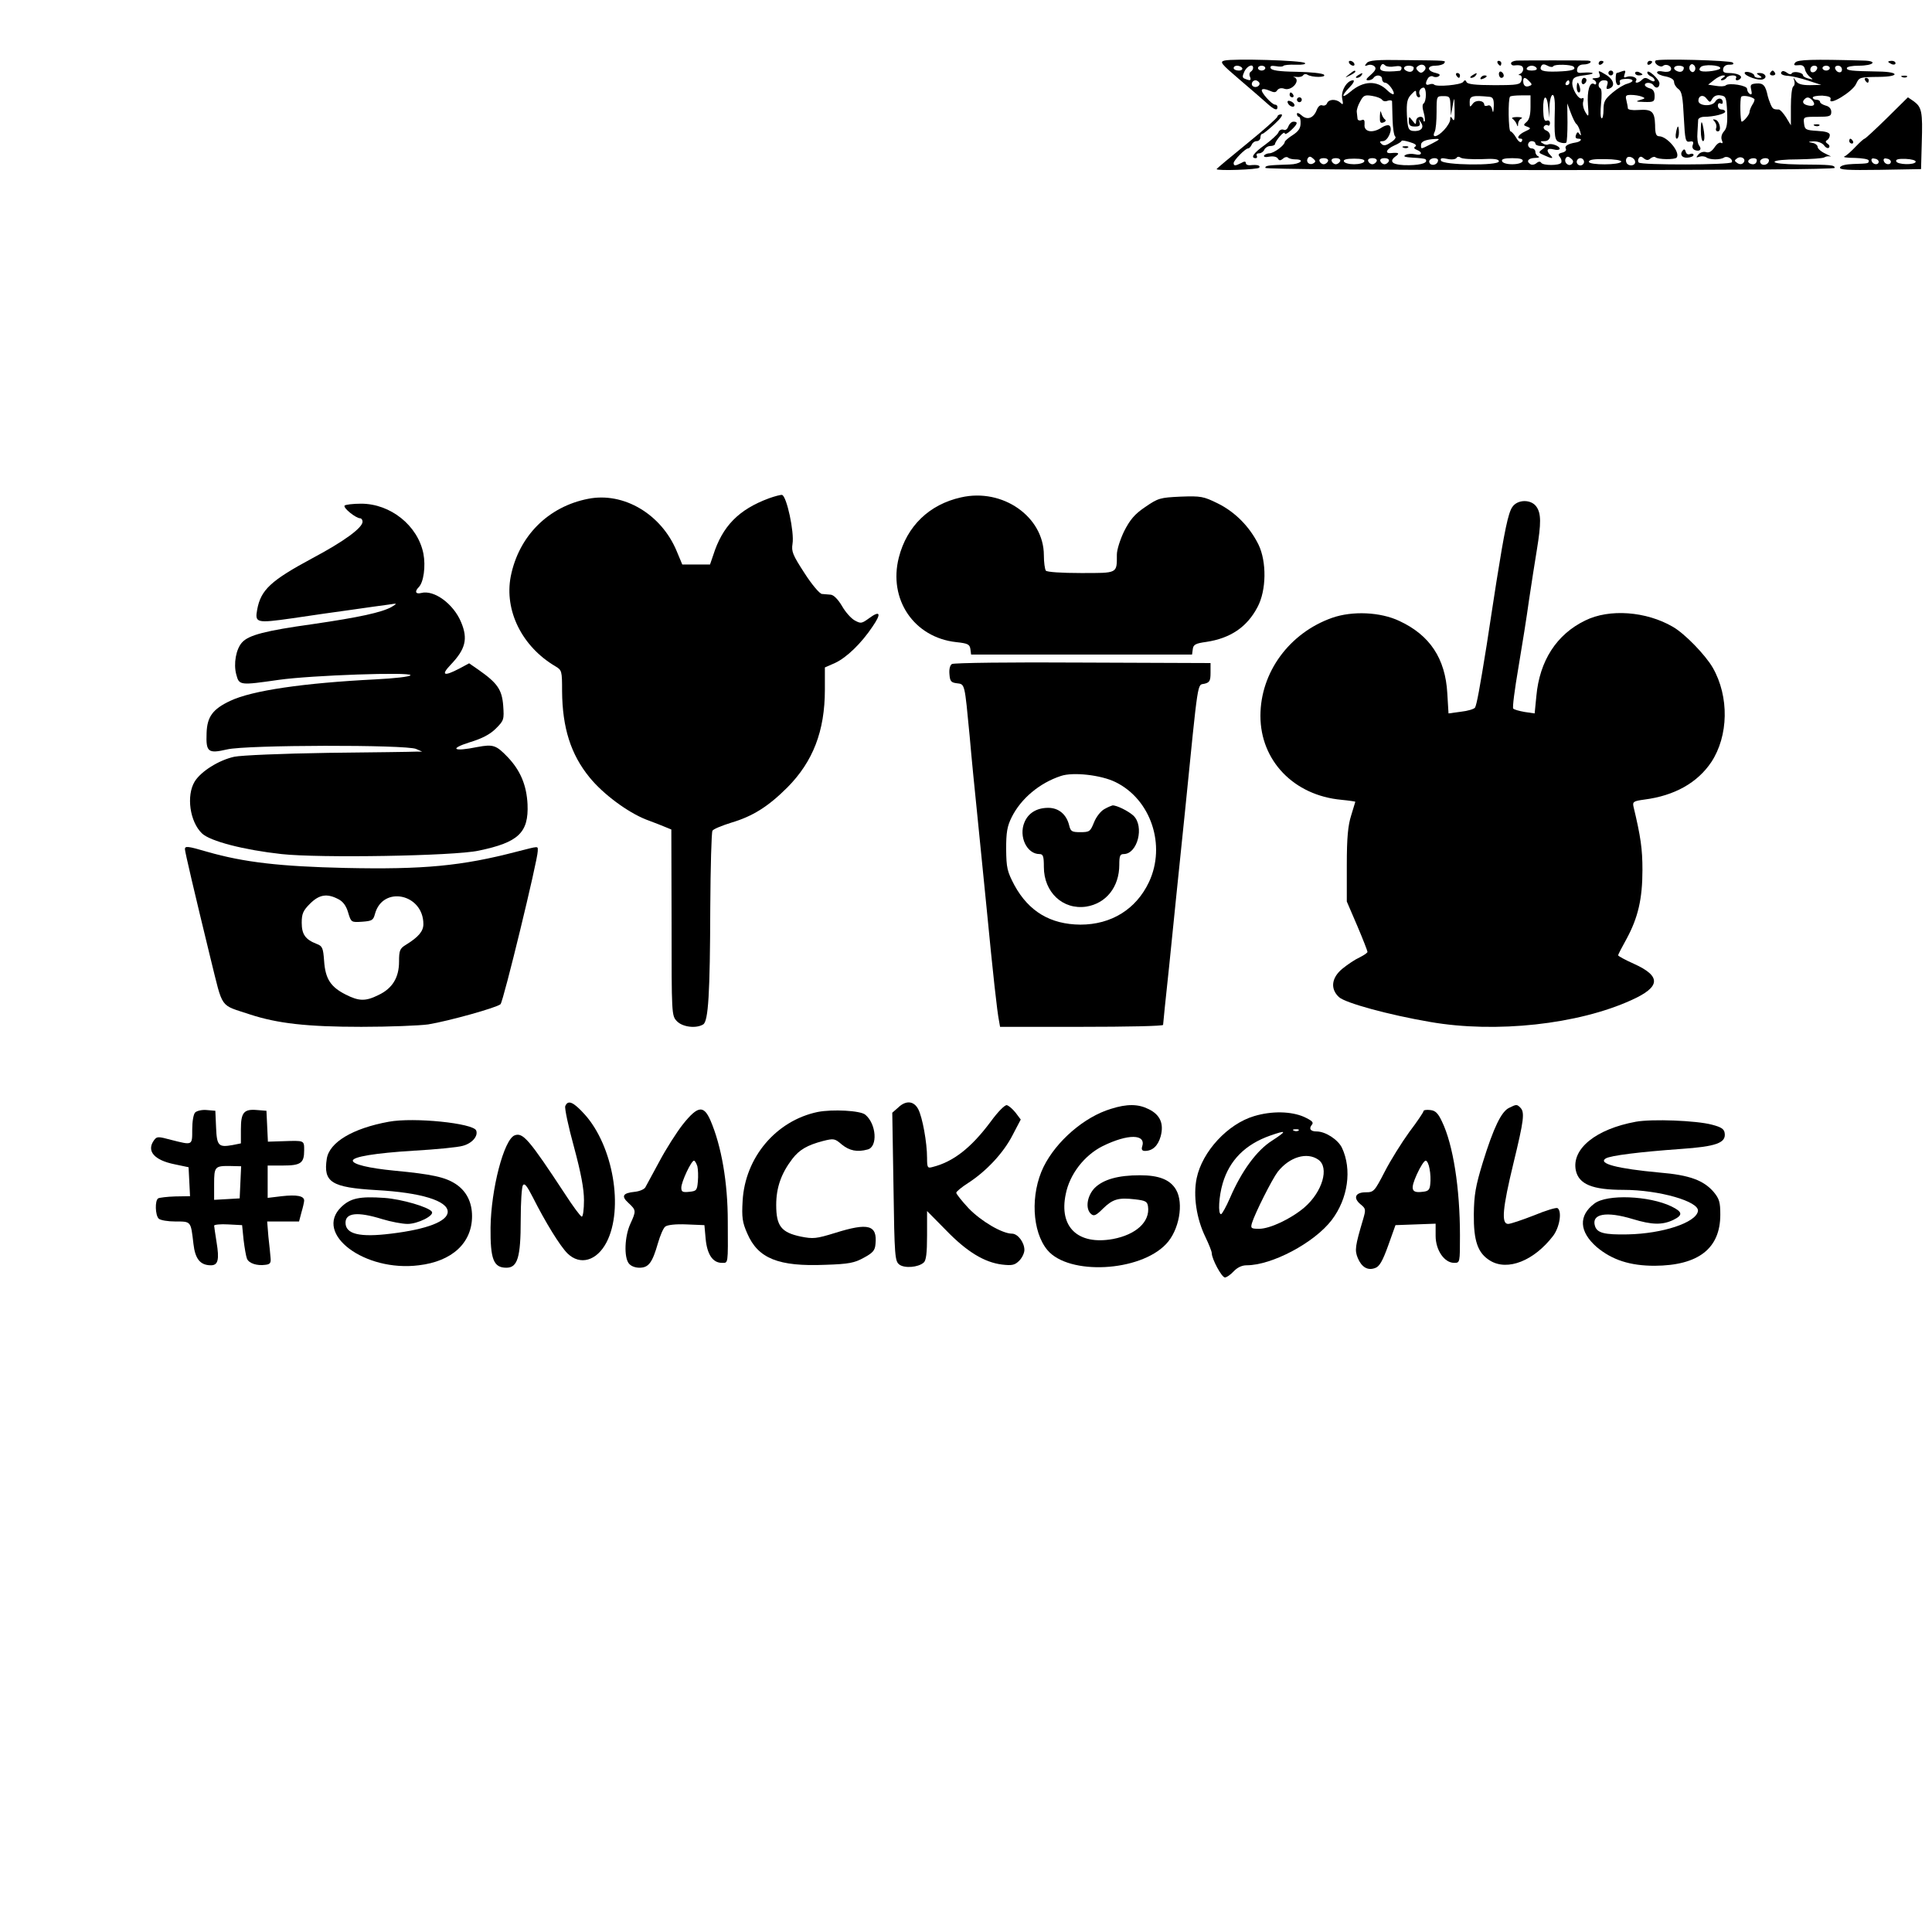 <?xml version="1.0" standalone="no"?>
<!DOCTYPE svg PUBLIC "-//W3C//DTD SVG 20010904//EN"
 "http://www.w3.org/TR/2001/REC-SVG-20010904/DTD/svg10.dtd">
<svg version="1.0" xmlns="http://www.w3.org/2000/svg"
 width="794pt" height="794pt" viewBox="0 0 794 794"
 preserveAspectRatio="xMidYMid meet">
<g transform="translate(0,794) scale(0.1,-0.1)"
fill="#000000" stroke="none">
<path d="M5032 7691 c-20 -5 -14 -13 60 -76 45 -38 95 -82 112 -97 32 -29 46
-35 46 -18 0 6 -4 10 -10 10 -13 0 -60 52 -54 61 3 5 16 3 30 -3 20 -9 27 -9
33 1 6 8 17 11 30 6 31 -10 69 37 39 48 -7 2 -3 2 9 1 12 -2 25 1 28 6 4 6 12
7 18 3 19 -12 80 -12 68 0 -6 6 -56 11 -113 12 -73 1 -103 6 -106 15 -3 9 3
11 22 8 15 -3 28 -2 30 1 3 4 25 6 51 5 28 -1 43 2 38 7 -11 11 -296 19 -331
10z m73 -31 c3 -5 -3 -10 -14 -10 -12 0 -21 5 -21 10 0 6 6 10 14 10 8 0 18
-4 21 -10z m45 1 c0 -6 -4 -12 -10 -16 -5 -3 -7 -12 -3 -20 6 -16 2 -18 -20
-9 -12 4 -12 10 -3 30 11 23 36 34 36 15z m50 -1 c0 -5 -7 -10 -15 -10 -8 0
-15 5 -15 10 0 6 7 10 15 10 8 0 15 -4 15 -10z m-25 -59 c7 -12 -12 -24 -25
-16 -11 7 -4 25 10 25 5 0 11 -4 15 -9z"/>
<path d="M5617 7681 c-10 -12 -9 -14 4 -9 9 4 22 1 28 -5 8 -8 4 -17 -15 -34
-20 -17 -23 -23 -11 -23 9 0 19 5 22 10 10 15 35 12 35 -5 0 -8 6 -15 13 -15
13 0 41 -39 34 -47 -3 -2 -15 5 -26 16 -41 41 -97 40 -150 -5 -38 -32 -41 -20
-4 18 15 15 21 28 14 28 -25 0 -51 -43 -45 -75 5 -24 4 -28 -7 -17 -18 16 -48
15 -55 -2 -3 -8 -12 -12 -20 -9 -8 3 -17 -4 -23 -20 -13 -33 -39 -42 -62 -21
-11 10 -19 12 -19 6 0 -7 4 -12 8 -12 4 0 8 -12 7 -27 0 -20 -9 -33 -32 -48
-18 -11 -32 -24 -33 -28 0 -14 -44 -46 -62 -47 -9 0 -19 -4 -23 -9 -3 -6 6 -8
21 -5 16 3 30 0 35 -7 6 -10 11 -10 22 -1 7 7 17 8 21 4 4 -4 18 -7 29 -7 43
0 21 -20 -23 -21 -88 -3 -100 -4 -100 -14 0 -5 437 -9 1170 -9 750 0 1170 3
1170 9 0 12 -14 13 -147 14 -63 1 -102 5 -100 11 1 6 42 10 97 10 52 1 100 4
107 8 6 4 17 6 25 4 7 -2 -2 3 -19 11 -18 8 -33 21 -33 28 0 7 -10 15 -22 17
-19 3 -18 5 6 6 17 0 34 -6 42 -16 7 -10 16 -14 20 -10 5 4 2 12 -5 16 -9 6
-10 11 -2 15 6 4 11 13 11 21 0 10 -16 15 -51 17 -48 3 -52 5 -55 31 -3 27 -2
27 55 27 50 0 57 2 57 20 0 13 -9 23 -23 26 -13 4 -23 10 -23 15 0 5 -7 9 -15
9 -8 0 -15 4 -15 9 0 5 17 8 39 8 26 -2 37 -6 34 -15 -12 -31 90 30 105 63 13
28 14 28 96 29 85 1 82 21 -4 22 -114 2 -130 4 -130 14 0 6 22 10 49 10 62 0
80 20 19 21 -210 6 -270 4 -280 -8 -8 -10 -5 -13 13 -11 16 2 24 -3 27 -17 2
-11 12 -25 21 -32 14 -10 13 -11 -6 -6 -13 3 -23 9 -23 13 0 12 -39 19 -46 9
-3 -6 -11 -5 -20 2 -8 6 -17 9 -21 5 -10 -9 2 -17 28 -18 13 -1 49 -9 79 -19
l55 -18 -47 -1 c-34 0 -50 5 -58 18 -11 16 -11 16 -6 0 3 -10 1 -20 -4 -23 -6
-4 -10 -41 -10 -83 l0 -77 -20 33 c-11 17 -24 32 -30 32 -22 0 -25 2 -34 23
-5 12 -10 27 -11 32 -9 43 -18 54 -46 52 -24 -2 -27 -5 -22 -26 4 -17 2 -22
-6 -17 -6 4 -11 13 -11 21 0 14 -75 26 -88 14 -4 -4 -22 -5 -39 -2 l-33 5 24
19 c13 11 30 19 38 19 10 0 9 -3 -2 -10 -9 -6 -10 -10 -3 -10 6 0 15 5 18 10
3 6 15 10 26 10 11 0 17 -4 14 -10 -3 -5 -2 -10 4 -10 5 0 12 4 15 9 7 11 -17
21 -51 21 -18 0 -24 5 -21 18 2 10 12 17 26 16 15 0 19 3 13 9 -9 9 -308 17
-317 8 -10 -10 19 -31 30 -22 15 12 41 -3 32 -18 -4 -6 -18 -8 -32 -5 -13 3
-24 2 -24 -4 0 -5 16 -13 35 -16 23 -5 35 -13 35 -23 0 -9 8 -22 18 -29 14
-10 18 -33 22 -116 5 -94 7 -103 24 -100 14 3 17 -1 13 -13 -4 -9 -1 -18 9
-22 20 -7 29 3 17 19 -6 7 -9 31 -7 53 1 22 3 46 3 53 1 6 12 12 25 12 38 0
86 12 86 21 0 5 -7 9 -15 9 -8 0 -15 7 -15 16 0 8 5 12 10 9 6 -3 10 -2 10 4
0 19 -20 22 -31 3 -13 -21 -69 -18 -69 4 0 22 21 27 34 8 13 -16 14 -16 23 0
6 11 19 17 34 14 22 -3 24 -8 27 -67 2 -47 -1 -68 -13 -81 -9 -10 -13 -24 -9
-35 5 -12 4 -16 -3 -12 -6 4 -18 -5 -27 -19 -12 -17 -23 -23 -35 -19 -10 3
-24 -1 -31 -10 -11 -13 -10 -14 4 -9 9 3 22 2 29 -3 13 -10 57 -11 73 0 13 8
38 -8 31 -20 -7 -11 -372 -12 -382 -1 -4 4 -4 12 0 18 5 8 11 8 21 -1 10 -8
18 -9 27 0 8 6 16 8 20 5 10 -10 82 -11 88 -1 15 22 -39 86 -72 87 -13 0 -17
11 -17 47 -2 55 -13 65 -69 61 -24 -2 -43 1 -43 7 0 5 -3 20 -6 33 -5 19 -2
22 19 22 14 0 34 -3 44 -7 16 -6 15 -8 -7 -14 -20 -6 -17 -7 18 -8 39 -1 42 1
42 25 0 17 -6 28 -20 31 -11 3 -20 9 -20 14 0 12 27 11 35 -1 10 -16 25 -12
25 8 -1 17 -50 61 -50 44 0 -6 7 -12 15 -16 8 -3 15 -10 15 -16 0 -6 -7 -6
-20 2 -15 10 -22 10 -32 0 -14 -14 -32 -16 -24 -3 8 12 -20 22 -39 15 -11 -5
-13 -2 -8 12 5 14 3 16 -11 11 -10 -4 -20 -7 -22 -7 -2 0 -4 -11 -4 -25 0 -14
5 -25 11 -25 6 0 9 6 6 13 -3 8 6 12 24 13 34 1 38 -11 7 -20 -13 -3 -40 -19
-60 -36 -32 -27 -38 -37 -38 -71 0 -22 -4 -38 -8 -35 -5 3 -5 30 -2 61 3 31 3
58 -2 61 -16 10 -7 34 13 34 16 0 19 -4 14 -20 -5 -15 -3 -18 9 -14 26 10 18
38 -16 58 -28 17 -31 17 -25 3 5 -13 1 -17 -16 -18 -12 0 -16 -3 -9 -6 6 -2
12 -9 12 -14 0 -6 -4 -8 -9 -4 -18 10 -29 -29 -25 -85 4 -52 3 -54 -11 -30 -8
14 -12 33 -8 44 3 11 1 16 -5 12 -14 -8 -44 41 -40 67 2 18 11 23 53 28 48 6
36 14 -13 10 -18 -2 -23 2 -20 16 2 11 12 18 25 18 27 0 43 15 17 16 -23 1
-260 1 -291 0 -13 -1 -23 -6 -23 -11 0 -6 6 -10 13 -9 25 3 37 -1 37 -15 0 -8
-6 -17 -12 -19 -9 -4 -9 -6 -1 -6 6 -1 9 -10 6 -21 -5 -18 -14 -20 -113 -20
-77 0 -110 4 -113 13 -4 9 -8 9 -14 0 -9 -12 -108 -21 -119 -11 -3 4 -12 4
-20 1 -16 -6 -18 5 -5 26 5 7 14 10 20 7 6 -4 17 -4 23 0 9 6 5 10 -11 14 -37
8 -38 30 -2 30 16 0 33 5 36 10 7 12 18 11 -163 13 -115 2 -146 -1 -155 -12z
m114 -14 c18 3 29 1 29 -6 0 -6 -3 -11 -7 -12 -69 -7 -91 -1 -77 22 4 7 9 8
17 0 5 -5 23 -7 38 -4z m121 -19 c-9 -9 -15 -9 -24 0 -10 10 -10 15 2 22 9 6
19 5 24 0 7 -7 6 -14 -2 -22z m532 20 c5 9 74 7 83 -2 12 -12 -7 -18 -67 -20
-60 -2 -77 4 -65 24 4 7 12 7 25 0 10 -6 21 -7 24 -2z m581 -18 c-5 -8 -11 -8
-17 -2 -6 6 -7 16 -3 22 5 8 11 8 17 2 6 -6 7 -16 3 -22z m105 10 c0 -9 -61
-18 -79 -12 -8 3 -9 8 -2 16 11 13 81 9 81 -4z m-1260 2 c0 -14 -11 -21 -26
-15 -21 8 -17 23 6 23 11 0 20 -4 20 -8z m505 -2 c4 -6 -5 -10 -20 -10 -15 0
-24 4 -20 10 3 6 12 10 20 10 8 0 17 -4 20 -10z m605 2 c0 -14 -11 -21 -26
-15 -21 8 -17 23 6 23 11 0 20 -4 20 -8z m548 -4 c-6 -18 -28 -21 -28 -4 0 9
7 16 16 16 9 0 14 -5 12 -12z m52 2 c0 -5 -7 -10 -15 -10 -8 0 -15 5 -15 10 0
6 7 10 15 10 8 0 15 -4 15 -10z m50 -6 c0 -17 -22 -14 -28 4 -2 7 3 12 12 12
9 0 16 -7 16 -16z m-1285 -48 c12 -12 12 -15 1 -19 -16 -7 -26 1 -26 20 0 17
8 17 25 -1z m165 -6 c0 -5 -5 -10 -11 -10 -5 0 -7 5 -4 10 3 6 8 10 11 10 2 0
4 -4 4 -10z m-590 -49 c0 -17 -4 -32 -9 -36 -6 -3 -6 -18 0 -37 5 -17 6 -34 4
-37 -3 -2 -5 1 -5 7 0 19 -30 14 -30 -5 -1 -16 -2 -16 -15 1 -15 19 -15 19
-15 -2 0 -17 6 -22 25 -22 19 0 23 4 19 18 -5 14 -4 14 6 -2 15 -22 -2 -38
-35 -34 -17 3 -20 12 -23 65 -2 52 1 67 18 85 17 18 20 19 20 5 0 -9 5 -17 11
-17 5 0 7 5 4 10 -7 12 2 30 16 30 5 0 9 -13 9 -29z m-180 -21 c4 -6 14 -8 23
-4 9 3 17 2 18 -2 0 -5 1 -38 2 -74 1 -36 6 -68 11 -71 5 -4 -3 -15 -18 -24
-20 -14 -30 -15 -39 -6 -8 8 -7 11 6 11 21 0 42 49 28 63 -5 5 -19 2 -34 -8
-37 -24 -73 -17 -69 14 1 17 -2 22 -13 17 -8 -3 -16 0 -16 7 -1 7 -2 19 -3 27
-1 8 5 28 14 43 13 25 19 28 49 23 19 -3 37 -10 41 -16z m281 -25 l2 -40 7 40
c7 39 7 39 8 -15 1 -39 -1 -51 -8 -40 -8 13 -10 13 -10 -1 0 -9 -11 -28 -25
-43 -28 -30 -52 -35 -39 -8 5 9 8 46 8 82 0 65 0 65 28 65 26 0 28 -3 29 -40z
m162 37 c13 -2 17 -11 16 -39 -1 -25 -3 -30 -6 -15 -3 15 -10 22 -19 18 -8 -3
-14 -1 -14 3 0 19 -35 22 -47 5 -12 -16 -13 -16 -13 7 0 25 11 28 83 21z m167
-42 c0 -31 -5 -52 -16 -61 -14 -12 -14 -14 3 -20 16 -6 15 -8 -9 -19 -28 -13
-38 -30 -17 -30 5 0 7 -5 3 -11 -4 -7 -13 -2 -23 15 -8 14 -19 26 -23 26 -9 0
-11 134 -2 143 3 3 24 5 45 5 l39 0 0 -48z m100 -7 c-3 -119 -1 -131 21 -138
11 -4 23 -4 26 -1 3 3 5 41 5 83 l-1 78 15 -40 c8 -21 18 -42 23 -45 4 -3 11
-16 15 -30 5 -17 4 -20 -2 -12 -7 11 -10 11 -15 -2 -4 -11 -1 -16 10 -16 19 0
9 -13 -13 -16 -30 -5 -45 -14 -39 -25 4 -6 -2 -13 -14 -16 -17 -4 -19 -8 -10
-19 6 -7 8 -17 5 -23 -8 -12 -74 -12 -82 0 -3 6 -11 6 -19 -1 -8 -7 -19 -9
-25 -5 -19 12 -10 25 18 26 15 0 21 3 15 6 -7 2 -13 11 -13 19 0 8 -7 14 -15
14 -8 0 -15 7 -15 15 0 8 7 15 15 15 8 0 15 -4 15 -10 0 -5 10 -10 23 -10 20
-1 21 -2 5 -14 -16 -12 -16 -14 8 -24 32 -15 41 -15 26 0 -20 20 -14 31 13 24
14 -4 25 -2 25 3 0 11 -36 24 -48 17 -4 -2 -14 -1 -22 5 -12 7 -10 9 8 9 26 0
31 34 6 44 -8 3 -12 10 -9 16 4 6 11 8 16 5 5 -4 9 1 9 9 0 9 -6 13 -13 10
-10 -4 -14 8 -15 46 -1 61 15 67 21 8 l4 -43 1 48 c1 26 7 47 13 47 6 0 10
-22 9 -57z m820 40 c2 -2 -1 -13 -8 -23 -7 -11 -12 -25 -12 -31 0 -10 -24 -39
-32 -39 -6 0 -8 92 -2 102 5 8 42 2 54 -9z m239 -6 c14 -18 5 -26 -20 -20 -20
5 -24 15 -12 26 10 10 19 8 32 -6z m-1632 -189 c-8 -5 -6 -9 6 -14 26 -10 20
-25 -7 -18 -14 3 -32 2 -40 -3 -11 -6 -2 -9 31 -11 25 -1 48 -4 51 -6 13 -14
-14 -24 -67 -25 -64 -1 -87 13 -56 36 19 13 14 17 -17 14 -29 -3 -21 16 12 31
17 7 30 16 30 19 0 3 15 1 34 -5 21 -6 30 -13 23 -18z m68 12 c-47 -24 -45
-24 -45 -6 0 15 19 23 60 25 20 1 18 -2 -15 -19z m-487 -81 c-16 -10 -33 5
-23 21 5 8 11 8 21 -1 12 -10 12 -14 2 -20z m690 17 c53 3 72 0 72 -9 0 -19
-232 -16 -238 3 -4 10 3 12 26 7 17 -4 34 -2 38 4 3 6 11 6 17 1 7 -5 45 -7
85 -6z m372 -20 c-13 -13 -35 7 -25 24 5 8 11 8 21 -1 10 -8 12 -15 4 -23z
m260 8 c0 -16 -26 -19 -35 -4 -3 6 -4 14 0 20 8 13 35 1 35 -16z m444 -4 c-6
-6 -15 -6 -24 0 -13 9 -13 11 0 20 18 11 39 -5 24 -20z m-1706 8 c-3 -7 -11
-13 -18 -13 -7 0 -15 6 -17 13 -3 7 4 12 17 12 13 0 20 -5 18 -12z m50 0 c-3
-7 -11 -13 -18 -13 -7 0 -15 6 -17 13 -3 7 4 12 17 12 13 0 20 -5 18 -12z m99
-1 c-2 -7 -21 -12 -42 -12 -21 0 -40 5 -42 12 -3 7 11 11 42 11 31 0 45 -4 42
-11z m51 1 c-3 -7 -11 -13 -18 -13 -7 0 -15 6 -17 13 -3 7 4 12 17 12 13 0 20
-5 18 -12z m50 0 c-3 -7 -11 -13 -18 -13 -7 0 -15 6 -17 13 -3 7 4 12 17 12
13 0 20 -5 18 -12z m202 3 c0 -14 -18 -23 -30 -16 -6 4 -8 11 -5 16 8 12 35
12 35 0z m348 -3 c-3 -8 -21 -13 -43 -13 -22 0 -40 5 -42 13 -3 8 9 12 42 12
33 0 45 -4 43 -12z m252 -3 c0 -8 -7 -15 -15 -15 -8 0 -15 7 -15 15 0 8 7 15
15 15 8 0 15 -7 15 -15z m153 1 c-4 -15 -133 -15 -133 -1 0 9 21 12 68 11 37
0 66 -5 65 -10z m557 6 c0 -14 -11 -21 -26 -15 -8 3 -11 9 -8 14 7 11 34 12
34 1z m50 -1 c0 -14 -18 -23 -30 -16 -6 4 -8 11 -5 16 8 12 35 12 35 0z"/>
<path d="M5671 7463 c-1 -26 2 -31 15 -26 9 3 11 9 6 12 -5 3 -12 15 -15 26
-3 13 -5 9 -6 -12z"/>
<path d="M6216 7452 c6 -4 14 -14 17 -22 4 -12 6 -12 6 2 1 9 7 19 14 21 6 3
-1 6 -18 6 -16 0 -25 -3 -19 -7z"/>
<path d="M5768 7333 c7 -3 16 -2 19 1 4 3 -2 6 -13 5 -11 0 -14 -3 -6 -6z"/>
<path d="M5545 7680 c3 -5 11 -10 16 -10 6 0 7 5 4 10 -3 6 -11 10 -16 10 -6
0 -7 -4 -4 -10z"/>
<path d="M6155 7680 c3 -5 8 -10 11 -10 2 0 4 5 4 10 0 6 -5 10 -11 10 -5 0
-7 -4 -4 -10z"/>
<path d="M6570 7679 c0 -5 5 -7 10 -4 6 3 10 8 10 11 0 2 -4 4 -10 4 -5 0 -10
-5 -10 -11z"/>
<path d="M6770 7679 c0 -5 5 -7 10 -4 6 3 10 8 10 11 0 2 -4 4 -10 4 -5 0 -10
-5 -10 -11z"/>
<path d="M7760 7686 c0 -2 7 -6 15 -10 8 -3 15 -1 15 4 0 6 -7 10 -15 10 -8 0
-15 -2 -15 -4z"/>
<path d="M5544 7634 c-18 -14 -18 -15 4 -4 12 6 22 13 22 15 0 8 -5 6 -26 -11z"/>
<path d="M6160 7636 c0 -9 5 -16 10 -16 6 0 10 4 10 9 0 6 -4 13 -10 16 -5 3
-10 -1 -10 -9z"/>
<path d="M6610 7640 c0 -5 5 -10 10 -10 6 0 10 5 10 10 0 6 -4 10 -10 10 -5 0
-10 -4 -10 -10z"/>
<path d="M6720 7640 c0 -6 7 -10 15 -10 8 0 15 2 15 4 0 2 -7 6 -15 10 -8 3
-15 1 -15 -4z"/>
<path d="M7170 7640 c0 -12 58 -33 75 -26 20 7 10 26 -13 26 -15 0 -15 -2 -2
-10 13 -8 12 -10 -2 -10 -10 0 -18 4 -18 9 0 5 -9 11 -20 14 -11 3 -20 2 -20
-3z"/>
<path d="M7275 7640 c-3 -5 1 -10 10 -10 9 0 13 5 10 10 -3 6 -8 10 -10 10 -2
0 -7 -4 -10 -10z"/>
<path d="M5580 7630 c-9 -6 -10 -10 -3 -10 6 0 15 5 18 10 8 12 4 12 -15 0z"/>
<path d="M5985 7630 c3 -5 8 -10 11 -10 2 0 4 5 4 10 0 6 -5 10 -11 10 -5 0
-7 -4 -4 -10z"/>
<path d="M6050 7630 c-9 -6 -10 -10 -3 -10 6 0 15 5 18 10 8 12 4 12 -15 0z"/>
<path d="M6085 7620 c-3 -6 1 -7 9 -4 18 7 21 14 7 14 -6 0 -13 -4 -16 -10z"/>
<path d="M7818 7623 c7 -3 16 -2 19 1 4 3 -2 6 -13 5 -11 0 -14 -3 -6 -6z"/>
<path d="M6500 7604 c0 -8 5 -12 10 -9 6 3 10 10 10 16 0 5 -4 9 -10 9 -5 0
-10 -7 -10 -16z"/>
<path d="M7665 7610 c3 -5 8 -10 11 -10 2 0 4 5 4 10 0 6 -5 10 -11 10 -5 0
-7 -4 -4 -10z"/>
<path d="M6480 7580 c0 -11 4 -20 9 -20 5 0 7 9 4 20 -3 11 -7 20 -9 20 -2 0
-4 -9 -4 -20z"/>
<path d="M5300 7550 c0 -5 5 -10 11 -10 5 0 7 5 4 10 -3 6 -8 10 -11 10 -2 0
-4 -4 -4 -10z"/>
<path d="M5330 7530 c0 -5 5 -10 10 -10 6 0 10 5 10 10 0 6 -4 10 -10 10 -5 0
-10 -4 -10 -10z"/>
<path d="M7755 7455 c-48 -47 -89 -85 -92 -85 -3 0 -20 -15 -37 -33 -18 -19
-38 -37 -46 -40 -8 -3 11 -6 43 -6 31 -1 57 -5 57 -11 0 -12 0 -12 -64 -14
-30 -1 -51 -6 -54 -14 -3 -10 30 -12 164 -10 l169 3 3 109 c4 126 0 145 -32
169 l-25 17 -86 -85z m-34 -180 c-1 -15 -24 -12 -29 3 -3 9 2 13 12 10 10 -1
17 -7 17 -13z m50 0 c-1 -15 -24 -12 -29 3 -3 9 2 13 12 10 10 -1 17 -7 17
-13z m102 0 c-4 -14 -76 -12 -80 2 -3 8 9 11 39 10 24 -1 42 -6 41 -12z"/>
<path d="M5292 7518 c5 -15 28 -23 28 -10 0 5 -7 13 -16 16 -10 4 -14 1 -12
-6z"/>
<path d="M5250 7461 c0 -5 -56 -55 -125 -111 -69 -56 -125 -103 -125 -105 0
-8 171 -2 175 6 6 9 -7 13 -37 10 -10 -1 -18 3 -18 9 0 7 -6 8 -19 0 -24 -12
-31 -13 -31 0 0 11 48 60 59 60 5 0 11 7 15 15 3 8 12 15 21 15 8 0 15 7 15
15 0 8 3 15 8 15 4 0 26 18 50 40 26 24 37 40 27 40 -8 0 -15 -4 -15 -9z"/>
<path d="M7047 7440 c6 -7 9 -19 6 -26 -3 -8 0 -14 7 -14 16 0 8 43 -10 48
-12 3 -12 2 -3 -8z"/>
<path d="M5295 7421 c-4 -12 -12 -18 -20 -14 -8 3 -18 -2 -21 -11 -3 -8 -28
-31 -55 -51 -47 -33 -62 -55 -38 -55 5 0 7 5 4 10 -3 6 1 10 10 10 8 0 18 7
21 15 4 8 15 15 25 15 10 0 19 4 19 8 0 5 9 19 20 32 11 13 20 18 20 12 0 -6
11 -1 25 12 28 26 31 36 11 36 -8 0 -17 -9 -21 -19z"/>
<path d="M6990 7402 c0 -23 4 -42 9 -42 6 0 7 17 4 38 -8 51 -13 53 -13 4z"/>
<path d="M7458 7423 c7 -3 16 -2 19 1 4 3 -2 6 -13 5 -11 0 -14 -3 -6 -6z"/>
<path d="M6888 7395 c-3 -14 -1 -25 3 -25 5 0 9 11 9 25 0 14 -2 25 -4 25 -2
0 -6 -11 -8 -25z"/>
<path d="M7600 7360 c0 -5 5 -10 11 -10 5 0 7 5 4 10 -3 6 -8 10 -11 10 -2 0
-4 -4 -4 -10z"/>
<path d="M6918 7324 c-17 -16 -7 -34 17 -32 14 1 25 6 25 11 0 5 -6 7 -14 4
-9 -4 -16 1 -18 9 -2 9 -6 12 -10 8z"/>
<path d="M3160 5892 c-124 -46 -191 -114 -229 -234 l-13 -38 -57 0 -57 0 -23
55 c-63 152 -218 244 -364 215 -164 -32 -285 -153 -318 -319 -27 -140 46 -288
183 -369 27 -16 28 -19 28 -102 1 -151 36 -261 113 -355 55 -68 156 -143 232
-173 33 -12 70 -27 82 -32 l22 -9 1 -382 c0 -379 0 -383 22 -406 23 -24 79
-31 108 -13 21 13 28 126 29 480 1 168 5 310 9 316 4 7 39 21 77 33 88 26 152
66 231 145 105 106 154 231 154 402 l0 91 41 18 c48 22 109 81 155 150 38 55
31 68 -16 33 -29 -21 -33 -21 -57 -8 -15 8 -39 35 -53 60 -16 27 -34 45 -46
46 -10 1 -27 2 -36 3 -9 0 -42 39 -72 86 -48 74 -54 88 -49 120 8 48 -24 196
-43 201 -5 1 -29 -5 -54 -14z"/>
<path d="M3950 5896 c-131 -29 -223 -118 -256 -247 -44 -172 62 -329 236 -348
47 -5 55 -9 58 -28 l3 -23 454 0 454 0 3 22 c2 19 12 24 56 30 99 15 167 61
210 143 37 69 38 187 4 257 -36 73 -96 134 -167 169 -59 29 -69 31 -153 28
-85 -4 -92 -6 -146 -43 -43 -29 -62 -52 -86 -99 -16 -33 -30 -76 -30 -96 0
-79 5 -76 -148 -76 -80 0 -140 4 -144 10 -4 6 -8 34 -8 63 0 158 -169 277
-340 238z"/>
<path d="M6215 5856 c-17 -25 -32 -99 -65 -306 -11 -74 -30 -191 -40 -260 -29
-181 -41 -245 -48 -258 -4 -6 -30 -14 -58 -17 l-51 -7 -5 83 c-8 143 -72 239
-197 297 -78 37 -193 42 -276 13 -176 -62 -295 -224 -295 -403 0 -184 137
-327 333 -345 31 -3 57 -7 57 -8 0 -1 -8 -26 -17 -56 -13 -41 -18 -90 -18
-204 l0 -150 43 -100 c23 -54 42 -103 42 -107 0 -4 -15 -14 -33 -23 -18 -8
-49 -29 -70 -46 -45 -37 -51 -83 -14 -117 26 -24 205 -73 375 -102 270 -47
608 -10 827 90 120 54 123 98 10 149 -36 16 -65 32 -65 35 0 3 16 34 35 68 47
87 65 164 65 283 0 86 -7 136 -37 261 -4 19 1 22 45 28 124 16 218 69 275 154
71 108 74 269 6 388 -30 52 -115 140 -164 168 -110 64 -261 75 -360 26 -118
-57 -188 -166 -201 -311 l-7 -71 -41 6 c-23 4 -44 10 -47 14 -4 4 6 79 21 167
15 88 35 214 44 280 10 66 24 158 32 205 18 110 18 150 -2 178 -22 31 -78 30
-99 -2z"/>
<path d="M1416 5862 c-6 -10 47 -52 64 -52 5 0 10 -6 10 -14 0 -25 -76 -81
-206 -150 -171 -92 -212 -130 -227 -211 -10 -55 -4 -57 144 -36 74 11 184 27
244 35 61 9 128 18 150 21 39 6 39 6 15 -9 -41 -23 -133 -43 -325 -71 -194
-27 -263 -45 -290 -75 -25 -27 -36 -88 -24 -132 12 -45 14 -45 175 -22 134 19
545 33 541 19 -2 -6 -65 -13 -143 -17 -298 -15 -508 -46 -597 -88 -73 -34 -96
-66 -98 -133 -3 -78 6 -85 84 -67 78 19 736 20 777 2 l25 -11 -25 0 c-14 -1
-176 -3 -360 -5 -193 -3 -357 -10 -387 -16 -64 -14 -137 -60 -163 -102 -35
-58 -20 -165 30 -213 33 -32 172 -68 327 -85 154 -17 709 -8 810 14 164 34
206 74 201 191 -4 78 -29 138 -81 193 -48 50 -60 54 -125 42 -98 -20 -118 -8
-33 19 53 16 85 33 109 57 33 33 34 37 30 94 -5 66 -24 93 -101 147 l-39 27
-41 -22 c-63 -33 -76 -27 -35 16 61 64 72 106 43 175 -31 75 -111 134 -164
120 -23 -6 -28 6 -10 24 20 20 29 86 19 138 -23 115 -135 205 -256 205 -34 0
-65 -4 -68 -8z"/>
<path d="M3912 5211 c-8 -5 -12 -22 -10 -42 2 -29 7 -34 30 -37 34 -4 32 2 53
-217 8 -93 22 -233 30 -310 8 -77 26 -257 40 -400 26 -269 43 -424 51 -462 l4
-23 335 0 c184 0 335 3 335 8 0 4 11 113 25 242 13 129 42 415 65 635 56 558
50 518 80 525 21 5 25 12 25 45 l0 40 -525 2 c-289 2 -531 -1 -538 -6z m672
-485 c146 -71 209 -260 138 -411 -53 -112 -155 -175 -282 -175 -123 1 -212 54
-271 162 -30 57 -33 71 -34 148 0 69 4 94 23 132 38 76 114 140 202 169 50 17
165 4 224 -25z"/>
<path d="M4539 4615 c-15 -8 -34 -32 -43 -55 -15 -37 -18 -40 -56 -40 -35 0
-40 3 -46 28 -11 45 -43 72 -86 72 -47 0 -82 -21 -98 -60 -24 -58 10 -130 62
-130 15 0 18 -9 18 -53 0 -104 78 -177 174 -163 82 13 136 81 136 172 0 36 3
44 18 44 57 0 86 114 40 158 -21 19 -69 43 -86 42 -4 -1 -19 -7 -33 -15z"/>
<path d="M760 4450 c0 -10 38 -173 106 -452 52 -209 35 -185 161 -227 113 -37
234 -51 458 -51 116 0 239 5 275 10 85 14 282 69 297 83 12 12 153 593 153
629 0 22 9 22 -86 -2 -226 -59 -383 -74 -706 -67 -265 6 -415 23 -565 66 -82
24 -93 25 -93 11z m630 -205 c20 -10 33 -28 41 -56 12 -40 13 -40 58 -37 40 3
45 6 52 32 32 118 199 83 199 -42 0 -29 -20 -53 -72 -85 -25 -15 -28 -24 -28
-69 0 -65 -27 -110 -84 -137 -54 -27 -81 -26 -136 2 -61 31 -83 64 -88 138 -4
54 -7 61 -31 70 -46 18 -61 39 -61 87 0 37 6 50 34 78 38 38 70 43 116 19z"/>
<path d="M2323 3394 c-3 -9 13 -85 36 -168 29 -108 41 -172 41 -219 0 -37 -4
-67 -9 -67 -5 0 -36 42 -69 93 -148 225 -173 254 -207 241 -44 -17 -97 -221
-99 -379 -1 -130 12 -165 65 -165 46 0 59 42 59 197 0 70 4 134 9 142 7 10 17
-3 41 -50 52 -103 111 -199 142 -230 52 -51 121 -31 161 46 71 138 27 395 -90
525 -47 52 -69 61 -80 34z"/>
<path d="M3691 3388 l-24 -21 5 -305 c4 -287 6 -305 24 -319 21 -16 77 -12
100 8 10 8 14 38 14 112 l0 100 78 -79 c86 -89 158 -132 230 -141 42 -5 53 -2
71 16 11 11 21 31 21 44 0 31 -27 67 -51 67 -40 0 -127 51 -178 104 -28 30
-51 59 -51 64 0 5 22 23 50 41 74 48 144 123 181 195 l34 65 -21 28 c-12 15
-28 29 -36 31 -8 2 -36 -26 -66 -67 -81 -109 -155 -166 -239 -187 -21 -6 -23
-3 -23 37 0 64 -19 167 -36 200 -18 35 -51 38 -83 7z"/>
<path d="M4566 3383 c-110 -33 -225 -133 -277 -238 -55 -112 -48 -267 16 -343
88 -104 379 -89 487 25 54 56 74 168 41 224 -24 41 -70 59 -148 59 -90 0 -150
-17 -186 -52 -32 -33 -40 -87 -14 -108 11 -9 20 -5 48 23 40 39 63 46 132 38
43 -5 50 -9 53 -29 9 -63 -49 -116 -144 -134 -144 -26 -223 49 -194 185 16 81
76 159 152 197 104 51 179 50 162 -2 -4 -12 0 -18 11 -18 32 0 54 21 65 60 14
52 -2 89 -50 112 -42 21 -88 22 -154 1z"/>
<path d="M6202 3387 c-32 -15 -64 -82 -108 -224 -30 -98 -36 -134 -37 -213 -1
-110 16 -160 67 -191 72 -44 181 0 259 102 27 36 37 101 18 114 -6 3 -49 -10
-97 -30 -49 -19 -96 -35 -106 -35 -29 0 -23 64 22 250 43 177 47 209 28 228
-14 14 -16 14 -46 -1z"/>
<path d="M802 3368 c-7 -7 -12 -37 -12 -70 0 -66 2 -65 -85 -43 -56 15 -60 15
-72 -1 -32 -44 0 -82 85 -99 l57 -12 3 -59 3 -60 -61 -1 c-33 -1 -65 -5 -70
-8 -14 -9 -12 -69 2 -83 7 -7 38 -12 69 -12 65 0 63 2 74 -92 7 -62 28 -88 72
-88 29 0 35 23 23 95 -5 33 -10 64 -10 68 0 4 26 7 58 5 l57 -3 6 -60 c4 -33
10 -68 14 -78 8 -19 41 -30 76 -25 19 2 23 8 21 28 -1 14 -5 53 -9 88 l-5 62
65 0 66 0 10 38 c6 20 11 42 11 48 0 19 -30 25 -92 18 l-58 -7 0 67 0 66 63 0
c73 0 87 10 87 62 0 42 2 41 -87 38 l-62 -2 -3 64 -3 63 -38 3 c-55 5 -67 -10
-67 -79 l0 -58 -35 -7 c-57 -10 -64 -3 -67 73 l-3 68 -35 3 c-19 2 -41 -3 -48
-10z m186 -287 l-3 -66 -52 -3 -53 -3 0 65 c0 72 3 75 68 74 l43 -1 -3 -66z"/>
<path d="M2807 3320 c-26 -33 -70 -102 -97 -153 -27 -50 -54 -99 -58 -107 -5
-8 -24 -16 -43 -18 -50 -5 -57 -18 -26 -46 32 -30 32 -32 7 -87 -23 -51 -26
-135 -6 -161 8 -11 26 -18 44 -18 38 0 53 21 76 101 9 31 22 62 30 68 9 7 42
11 88 9 l73 -3 5 -56 c6 -64 29 -99 67 -99 26 0 25 -9 24 170 0 161 -26 310
-71 415 -28 64 -52 61 -113 -15z m59 -173 c3 -13 4 -41 2 -63 -3 -36 -6 -39
-35 -42 -28 -3 -33 0 -33 17 0 24 41 111 52 111 4 0 10 -11 14 -23z"/>
<path d="M3360 3370 c-171 -36 -298 -187 -308 -365 -4 -68 -1 -89 19 -134 44
-103 128 -137 321 -129 97 3 120 8 158 29 37 20 46 30 48 56 8 79 -29 89 -166
46 -78 -24 -90 -25 -141 -15 -80 17 -101 43 -101 130 0 72 21 130 66 189 29
38 62 57 127 74 44 11 48 10 77 -15 31 -25 63 -32 106 -20 42 11 36 105 -10
143 -20 17 -135 23 -196 11z"/>
<path d="M5850 3373 c0 -4 -26 -43 -58 -85 -31 -43 -77 -116 -101 -163 -42
-81 -45 -85 -78 -85 -43 0 -53 -23 -22 -49 22 -18 23 -21 11 -62 -33 -111 -35
-127 -22 -159 16 -38 41 -53 72 -41 17 6 30 28 53 92 l30 84 83 3 82 3 0 -50
c0 -59 36 -111 76 -111 24 0 24 0 24 113 0 194 -28 373 -74 468 -16 34 -27 45
-48 47 -16 2 -28 0 -28 -5z m25 -236 c4 -19 5 -47 3 -63 -2 -24 -8 -30 -32
-32 -46 -6 -51 10 -23 72 14 31 30 56 36 56 6 0 13 -15 16 -33z"/>
<path d="M5154 3353 c-108 -32 -213 -145 -236 -255 -15 -72 -1 -166 36 -242
14 -29 26 -59 26 -66 0 -24 41 -100 54 -100 7 0 23 11 36 25 15 16 34 25 53
25 104 0 278 92 350 186 67 88 84 208 42 297 -16 33 -67 67 -104 67 -25 0 -33
11 -20 27 9 10 2 17 -32 33 -53 23 -132 25 -205 3z m183 -59 c-3 -3 -12 -4
-19 -1 -8 3 -5 6 6 6 11 1 17 -2 13 -5z m-108 -41 c-64 -40 -126 -125 -174
-236 -16 -37 -33 -67 -37 -67 -13 0 -9 73 7 127 28 95 93 160 195 196 69 24
70 20 9 -20z m189 -79 c46 -32 17 -132 -57 -196 -55 -47 -142 -88 -186 -88
-33 0 -36 2 -30 23 12 40 83 181 106 211 48 61 120 83 167 50z"/>
<path d="M1598 3330 c-148 -27 -244 -84 -255 -152 -15 -97 19 -118 204 -129
183 -10 293 -44 293 -89 0 -39 -84 -72 -233 -90 -129 -16 -187 -2 -187 45 0
41 50 46 150 15 36 -11 83 -20 105 -20 42 0 110 34 100 50 -12 19 -124 52
-196 57 -101 7 -139 -1 -177 -38 -113 -110 97 -267 319 -239 137 16 219 92
219 202 0 57 -23 103 -67 132 -43 28 -95 40 -253 55 -104 10 -170 26 -170 41
0 16 91 31 250 41 91 5 182 14 202 20 38 10 64 40 55 63 -12 30 -256 55 -359
36z"/>
<path d="M6723 3330 c-164 -30 -264 -111 -247 -199 12 -58 68 -81 196 -81 146
0 314 -48 306 -88 -9 -47 -145 -92 -288 -95 -97 -2 -126 6 -135 34 -16 51 46
62 155 29 79 -24 121 -25 166 -4 41 20 40 33 -7 56 -92 44 -264 51 -316 12
-67 -50 -63 -116 9 -179 63 -53 137 -77 238 -77 180 1 270 71 270 210 0 51 -4
65 -27 93 -41 48 -100 70 -222 80 -174 16 -255 37 -222 58 19 12 140 27 308
39 146 10 187 25 181 65 -2 17 -14 25 -53 35 -64 17 -245 24 -312 12z"/>
</g>
</svg>
